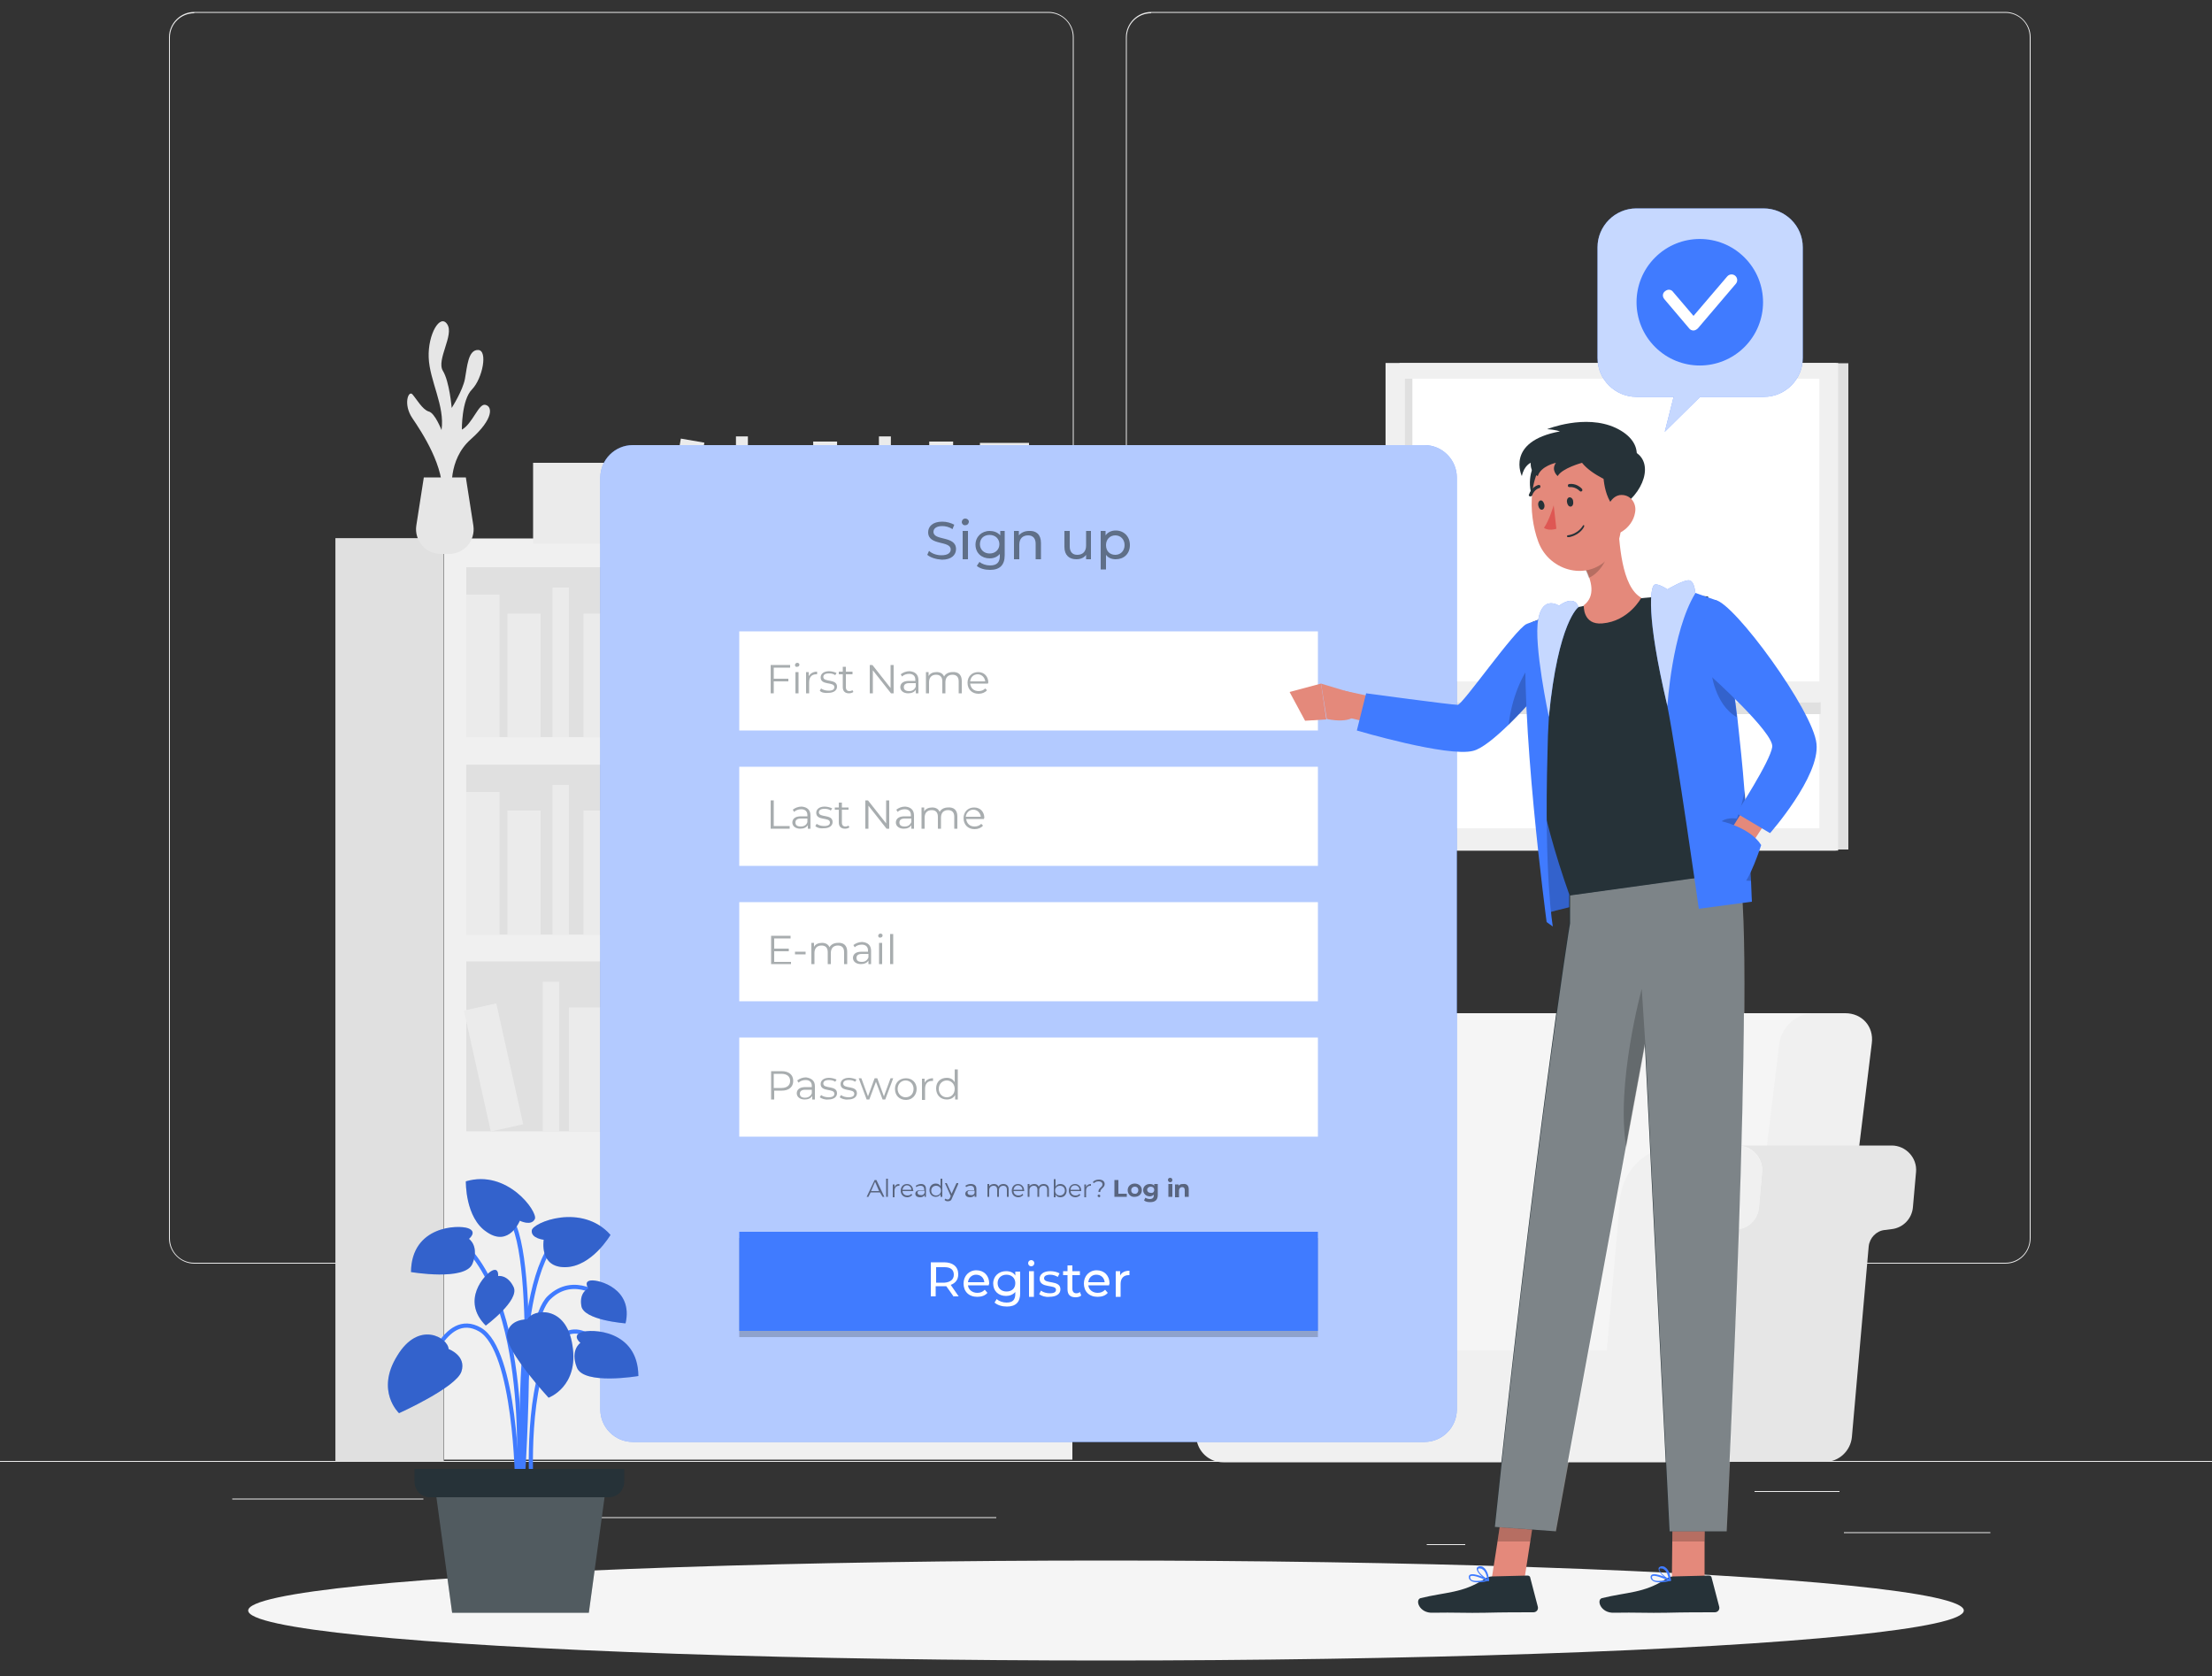 <?xml version="1.0" encoding="utf-8"?>
<!-- Generator: Adobe Illustrator 26.0.0, SVG Export Plug-In . SVG Version: 6.00 Build 0)  -->
<svg version="1.1" xmlns="http://www.w3.org/2000/svg" xmlns:xlink="http://www.w3.org/1999/xlink" x="0px" y="0px"
	 viewBox="0 0 500 378.9" style="enable-background:new 0 0 500 378.9;" xml:space="preserve">
<rect x="0" y="0" width="500" height="378.9" fill="#333333" stroke="none"/>
<style type="text/css">
	.st0{fill:#EBEBEB;}
	.st1{fill:#F0F0F0;}
	.st2{fill:#E0E0E0;}
	.st3{fill:#F5F5F5;}
	.st4{fill:#E6E6E6;}
	.st5{fill:#FFFFFF;}
	.st6{display:none;}
	.st7{display:inline;}
	.st8{fill:#407BFF;}
	.st9{opacity:0.9;fill:#FFFFFF;}
	.st10{opacity:0.6;fill:#FFFFFF;enable-background:new    ;}
	.st11{opacity:0.4;}
	.st12{fill:#263238;}
	.st13{opacity:0.2;}
	.st14{opacity:0.5;}
	.st15{opacity:0.6;}
	.st16{fill:none;stroke:#407BFF;stroke-width:0.945;stroke-miterlimit:10;}
	.st17{opacity:0.2;enable-background:new    ;}
	.st18{opacity:0.2;fill:#FFFFFF;enable-background:new    ;}
	.st19{opacity:0.7;fill:#FFFFFF;}
	.st20{enable-background:new    ;}
	.st21{fill:#E4897B;}
	.st22{opacity:0.4;fill:#FFFFFF;}
	.st23{fill:#DE5753;}
</style>
<g id="Background_Complete">
	<g>
		<rect y="330.2" class="st0" width="500" height="0.2"/>
		<rect x="416.8" y="346.3" class="st0" width="33.1" height="0.2"/>
		<rect x="322.5" y="349" class="st0" width="8.7" height="0.2"/>
		<rect x="396.6" y="337" class="st0" width="19.2" height="0.2"/>
		<rect x="52.5" y="338.7" class="st0" width="43.2" height="0.2"/>
		<rect x="104.6" y="338.7" class="st0" width="6.3" height="0.2"/>
		<rect x="131.5" y="342.9" class="st0" width="93.7" height="0.2"/>
		<path class="st0" d="M237,285.6H43.9c-3.1,0-5.7-2.6-5.7-5.7V8.4c0-3.1,2.6-5.7,5.7-5.7H237c3.1,0,5.7,2.6,5.7,5.7v271.4
			C242.7,283,240.2,285.6,237,285.6z M43.9,3c-3,0-5.5,2.4-5.5,5.5v271.4c0,3,2.4,5.5,5.5,5.5H237c3,0,5.5-2.4,5.5-5.5V8.4
			c0-3-2.4-5.5-5.5-5.5H43.9z"/>
		<path class="st0" d="M453.3,285.6H260.2c-3.1,0-5.7-2.6-5.7-5.7V8.4c0-3.1,2.6-5.7,5.7-5.7h193.1c3.1,0,5.7,2.6,5.7,5.7v271.4
			C459,283,456.5,285.6,453.3,285.6z M260.2,3c-3,0-5.5,2.4-5.5,5.5v271.4c0,3,2.4,5.5,5.5,5.5h193.1c3,0,5.5-2.4,5.5-5.5V8.4
			c0-3-2.4-5.5-5.5-5.5H260.2z"/>
	</g>
	<g>
		<g>
			<rect x="100.4" y="121.7" class="st1" width="142" height="208.2"/>
			<g>
				<rect x="105.4" y="128.2" class="st2" width="131.9" height="38.4"/>
				<rect x="105.4" y="134.4" class="st0" width="7.5" height="32.2"/>
				<rect x="141.6" y="134.4" class="st0" width="7.5" height="32.2"/>
				
					<rect x="185.6" y="134" transform="matrix(0.986 -0.17 0.17 0.986 -22.751 34.334)" class="st0" width="7.5" height="32.2"/>
				<rect x="114.7" y="138.7" class="st0" width="7.5" height="28"/>
				<rect x="131.9" y="138.7" class="st0" width="7.5" height="28"/>
				<rect x="175.4" y="138.7" class="st0" width="7.5" height="28"/>
				
					<rect x="154.6" y="138.2" transform="matrix(0.976 -0.217 0.217 0.976 -29.242 37.968)" class="st0" width="7.5" height="28"/>
				<rect x="124.9" y="132.8" class="st0" width="3.7" height="33.8"/>
				<rect x="169.5" y="132.8" class="st0" width="3.7" height="33.8"/>
			</g>
			<g>
				
					<rect x="105.4" y="172.7" transform="matrix(-1 -1.224647e-16 1.224647e-16 -1 342.695 383.936)" class="st2" width="131.9" height="38.4"/>
				
					<rect x="229.8" y="179" transform="matrix(-1 -1.224647e-16 1.224647e-16 -1 467.147 390.16)" class="st0" width="7.5" height="32.2"/>
				
					<rect x="193.6" y="179" transform="matrix(-1 -1.224647e-16 1.224647e-16 -1 394.66 390.16)" class="st0" width="7.5" height="32.2"/>
				
					<rect x="149.6" y="178.6" transform="matrix(-0.986 -0.17 0.17 -0.986 271.496 412.579)" class="st0" width="7.5" height="32.2"/>
				
					<rect x="220.5" y="183.2" transform="matrix(-1 -1.224647e-16 1.224647e-16 -1 448.572 394.406)" class="st0" width="7.5" height="28"/>
				
					<rect x="203.3" y="183.2" transform="matrix(-1 -1.224647e-16 1.224647e-16 -1 414.115 394.406)" class="st0" width="7.5" height="28"/>
				
					<rect x="159.8" y="183.2" transform="matrix(-1 -1.224647e-16 1.224647e-16 -1 327.143 394.406)" class="st0" width="7.5" height="28"/>
				
					<rect x="180.6" y="182.7" transform="matrix(-0.976 -0.217 0.217 -0.976 321.667 428.75)" class="st0" width="7.5" height="28"/>
				
					<rect x="214.1" y="177.4" transform="matrix(-1 -1.224647e-16 1.224647e-16 -1 431.862 388.56)" class="st0" width="3.7" height="33.8"/>
				
					<rect x="169.5" y="177.4" transform="matrix(-1 -1.224647e-16 1.224647e-16 -1 342.695 388.56)" class="st0" width="3.7" height="33.8"/>
				<rect x="105.4" y="179" class="st0" width="7.5" height="32.2"/>
				<rect x="114.7" y="183.2" class="st0" width="7.5" height="28"/>
				<rect x="131.9" y="183.2" class="st0" width="7.5" height="28"/>
				<rect x="124.9" y="177.4" class="st0" width="3.7" height="33.8"/>
			</g>
			<g>
				<rect x="105.4" y="217.3" class="st2" width="131.9" height="38.4"/>
				<g>
					<rect x="181.1" y="223.5" class="st0" width="7.5" height="32.2"/>
					
						<rect x="225" y="223.1" transform="matrix(0.986 -0.17 0.17 0.986 -37.305 42.335)" class="st0" width="7.5" height="32.2"/>
					<rect x="154.2" y="227.7" class="st0" width="7.5" height="28"/>
					<rect x="171.4" y="227.7" class="st0" width="7.5" height="28"/>
					<rect x="214.9" y="227.7" class="st0" width="7.5" height="28"/>
					
						<rect x="194.1" y="227.3" transform="matrix(0.976 -0.217 0.217 0.976 -47.62 48.653)" class="st0" width="7.5" height="28"/>
					<rect x="164.4" y="221.9" class="st0" width="3.7" height="33.8"/>
					<rect x="209" y="221.9" class="st0" width="3.7" height="33.8"/>
					
						<rect x="138.8" y="223.1" transform="matrix(0.986 -0.17 0.17 0.986 -38.558 27.689)" class="st0" width="7.5" height="32.2"/>
					<rect x="128.6" y="227.7" class="st0" width="7.5" height="28"/>
					
						<rect x="107.8" y="227.3" transform="matrix(0.976 -0.217 0.217 0.976 -49.673 29.948)" class="st0" width="7.5" height="28"/>
					<rect x="122.7" y="221.9" class="st0" width="3.7" height="33.8"/>
				</g>
			</g>
			
				<rect x="75.9" y="121.7" transform="matrix(-1 -1.224647e-16 1.224647e-16 -1 176.215 452.029)" class="st2" width="24.5" height="208.7"/>
		</g>
		<g>
			<path class="st3" d="M325.4,324.9h-20.8l10.9-89.1c0.5-3.8,3.9-6.8,7.7-6.8h7.2H414l-13.3,95.9H325.4z"/>
			<path class="st1" d="M391.4,324.9h20.8l10.9-89.1c0.5-3.8-2.2-6.8-6-6.8h-7.2c-3.8,0-7.2,3.1-7.7,6.8L391.4,324.9z"/>
			<g>
				<path class="st4" d="M383.8,324.8l3.8-43.1c0.2-1.9,1.7-3.5,3.6-3.7l1.6-0.2c2.6-0.3,4.6-2.4,4.8-5l0.7-7.9c0.3-3.2-2.3-6-5.5-6
					h34.8c3.2,0,5.8,2.8,5.5,6l-0.7,7.9c-0.2,2.6-2.2,4.7-4.8,5l-1.6,0.2c-1.9,0.2-3.4,1.8-3.6,3.7l-3.8,43.1
					c-0.3,3.1-2.9,5.6-6.1,5.6h-34.8C380.9,330.4,383.5,328,383.8,324.8z"/>
			</g>
			<path class="st4" d="M288.1,270.9c-0.6-6.8-6.3-12-13.1-12h16.8h13.5c6.8,0,12.5,5.2,13.1,12l3,34.2H291L288.1,270.9z"/>
			<path class="st1" d="M261.6,259H275c6.8,0,12.5,5.2,13.1,12l3,34.2h72.1l3-34.2c0.6-6.8,6.3-12,13.1-12h13.5c3.2,0,5.8,2.8,5.5,6
				l-0.7,7.9c-0.2,2.6-2.2,4.7-4.8,5l-1.6,0.2c-1.9,0.2-3.4,1.8-3.6,3.7l-3.8,43.1c-0.3,3.1-2.9,5.6-6.1,5.6H276.5
				c-3.2,0-5.8-2.4-6.1-5.6l-3.8-43.1c-0.2-1.9-1.7-3.5-3.6-3.7l-1.6-0.2c-2.6-0.3-4.6-2.4-4.8-5l-0.7-7.9
				C255.8,261.7,258.3,259,261.6,259z"/>
		</g>
		<g>
			<path class="st4" d="M102.2,111.3c0,0-1.1-7.3,4.2-12c5.3-4.7,4.9-7.5,3.3-7.8c-1.5-0.4-2.9,4.3-5.3,5.6c0,0-0.1-6.7,2.3-9.1
				c2.4-2.5,3.6-8.8,1.4-8.9c-2.3-0.1-2.5,3.8-3,6.5c-0.5,2.7-3,6.6-3,6.6s-0.5-6-2-8.4c-1.5-2.5,2.6-8.1,1-10.5
				c-1.6-2.5-4.4,2.2-4.2,7.5c0.2,5.3,3.7,10.9,2.9,16.4c0,0-1.5-3.9-2.9-4.2c-1.4-0.4-2.8-2.9-3.7-3.9c-0.9-0.9-2.1,2.3,0,5.4
				s7.5,11.2,6.7,17.8L102.2,111.3z"/>
			<path class="st4" d="M105.3,107.9l1.7,10.9c0.5,3.4-2.1,6.4-5.5,6.4h-1.9c-3.4,0-6-3.1-5.5-6.4l1.7-10.9H105.3z"/>
			
				<rect x="210.1" y="99.8" transform="matrix(-1 -1.224647e-16 1.224647e-16 -1 425.544 222.996)" class="st0" width="5.4" height="23.4"/>
			
				<rect x="183.8" y="99.8" transform="matrix(-1 -1.224647e-16 1.224647e-16 -1 373.013 222.996)" class="st0" width="5.4" height="23.4"/>
			
				<rect x="152" y="99.5" transform="matrix(-0.986 -0.17 0.17 -0.986 288.198 247.066)" class="st0" width="5.4" height="23.4"/>
			
				<rect x="203.3" y="102.9" transform="matrix(-1 -1.224647e-16 1.224647e-16 -1 412.082 226.073)" class="st0" width="5.4" height="20.3"/>
			
				<rect x="190.8" y="102.9" transform="matrix(-1 -1.224647e-16 1.224647e-16 -1 387.112 226.073)" class="st0" width="5.4" height="20.3"/>
			
				<rect x="159.3" y="102.9" transform="matrix(-1 -1.224647e-16 1.224647e-16 -1 324.084 226.073)" class="st0" width="5.4" height="20.3"/>
			
				<rect x="174.4" y="102.6" transform="matrix(-0.976 -0.217 0.217 -0.976 325.558 261.11)" class="st0" width="5.4" height="20.3"/>
			
				<rect x="198.6" y="98.7" transform="matrix(-1 -1.224647e-16 1.224647e-16 -1 399.973 221.836)" class="st0" width="2.7" height="24.5"/>
			
				<rect x="166.3" y="98.7" transform="matrix(-1 -1.224647e-16 1.224647e-16 -1 335.354 221.836)" class="st0" width="2.7" height="24.5"/>
			<g>
				<rect x="120.5" y="104.6" class="st0" width="26.5" height="18.3"/>
			</g>
			<g>
				<rect x="215.6" y="112.1" class="st0" width="22.2" height="13.6"/>
			</g>
			<g>
				<rect x="221.5" y="100.1" class="st0" width="11.1" height="13.6"/>
			</g>
		</g>
		<g>
			<rect x="391.4" y="82.1" class="st2" width="26.4" height="109.9"/>
			
				<rect x="316.4" y="82.1" transform="matrix(-1 -1.224647e-16 1.224647e-16 -1 731.348 274.341)" class="st2" width="98.6" height="110.2"/>
			
				<rect x="313.2" y="82.1" transform="matrix(-1 -1.224647e-16 1.224647e-16 -1 728.691 274.341)" class="st1" width="102.3" height="110.2"/>
			
				<rect x="317.6" y="85.6" transform="matrix(-1 -1.224647e-16 1.224647e-16 -1 728.855 272.793)" class="st5" width="93.7" height="101.6"/>
			
				<rect x="317.6" y="85.6" transform="matrix(-1 -1.224647e-16 1.224647e-16 -1 636.85 272.793)" class="st2" width="1.7" height="101.6"/>
			
				<rect x="363.9" y="113.8" transform="matrix(6.123234e-17 -1 1 6.123234e-17 205.245 525.299)" class="st2" width="2.7" height="92.5"/>
			
				<rect x="317.6" y="154.1" transform="matrix(-1 -1.224647e-16 1.224647e-16 -1 730.325 312.715)" class="st1" width="95.2" height="4.6"/>
		</g>
	</g>
</g>
<g id="Background_Simple" class="st6">
	<g class="st7">
		<path class="st8" d="M89.4,72c27.9-59.4,127.1-51.1,165.3-9.3c38.3,41.8,50.7,68.6,85.2,53c34.5-15.6,78.5-11.4,81,38.2
			S383,262.1,318.8,279.5c-64.2,17.4-64.2,78.8-149.1,66.4c-46.3-6.8-47.4-56.9-40.8-98.3C135.5,206.1,57,140.9,89.4,72z"/>
		<path class="st9" d="M89.4,72c27.9-59.4,127.1-51.1,165.3-9.3c38.3,41.8,50.7,68.6,85.2,53c34.5-15.6,78.5-11.4,81,38.2
			S383,262.1,318.8,279.5c-64.2,17.4-64.2,78.8-149.1,66.4c-46.3-6.8-47.4-56.9-40.8-98.3C135.5,206.1,57,140.9,89.4,72z"/>
	</g>
</g>
<g id="Shadow_1_">
	<ellipse id="_x3C_Path_x3E__359_" class="st3" cx="250" cy="364" rx="193.9" ry="11.3"/>
</g>
<g id="Interface">
	<g>
		<path class="st8" d="M322,325.9H143c-4,0-7.3-3.3-7.3-7.3V107.9c0-4,3.3-7.3,7.3-7.3H322c4,0,7.3,3.3,7.3,7.3v210.7
			C329.3,322.6,326,325.9,322,325.9z"/>
		<path class="st10" d="M322,325.9H143c-4,0-7.3-3.3-7.3-7.3V107.9c0-4,3.3-7.3,7.3-7.3H322c4,0,7.3,3.3,7.3,7.3v210.7
			C329.3,322.6,326,325.9,322,325.9z"/>
		<g>
			<rect x="167.1" y="203.9" class="st5" width="130.8" height="22.4"/>
			<g class="st11">
				<path class="st12" d="M178.8,217.3v0.6h-4.5v-6.4h4.4v0.6h-3.7v2.3h3.3v0.6h-3.3v2.4H178.8z"/>
				<path class="st12" d="M179.7,215.1h2.4v0.6h-2.4V215.1z"/>
				<path class="st12" d="M191.5,215.1v2.8h-0.7v-2.7c0-1-0.5-1.5-1.4-1.5c-1,0-1.6,0.6-1.6,1.7v2.5h-0.7v-2.7c0-1-0.5-1.5-1.4-1.5
					c-1,0-1.6,0.6-1.6,1.7v2.5h-0.7v-4.8h0.6v0.9c0.3-0.6,1-0.9,1.8-0.9c0.8,0,1.4,0.3,1.7,1c0.3-0.6,1-1,1.9-1
					C190.7,213,191.5,213.7,191.5,215.1z"/>
				<path class="st12" d="M196.9,214.9v3h-0.6v-0.8c-0.3,0.5-0.9,0.8-1.7,0.8c-1.1,0-1.8-0.6-1.8-1.4c0-0.7,0.5-1.4,1.9-1.4h1.5
					v-0.3c0-0.8-0.5-1.3-1.4-1.3c-0.6,0-1.2,0.2-1.6,0.6l-0.3-0.5c0.5-0.4,1.2-0.7,2-0.7C196.2,213,196.9,213.7,196.9,214.9z
					 M196.3,216.4v-0.8h-1.5c-0.9,0-1.2,0.4-1.2,0.9c0,0.6,0.4,0.9,1.2,0.9C195.5,217.4,196,217.1,196.3,216.4z"/>
				<path class="st12" d="M198.5,211.5c0-0.2,0.2-0.5,0.5-0.5c0.3,0,0.5,0.2,0.5,0.4c0,0.3-0.2,0.5-0.5,0.5
					C198.8,212,198.5,211.8,198.5,211.5z M198.7,213.1h0.7v4.8h-0.7V213.1z"/>
				<path class="st12" d="M201.2,211.1h0.7v6.8h-0.7V211.1z"/>
			</g>
		</g>
		<g>
			<rect x="167.1" y="234.5" class="st5" width="130.8" height="22.4"/>
			<g class="st11">
				<path class="st12" d="M179.3,244.3c0,1.4-1,2.2-2.6,2.2h-1.7v2h-0.7v-6.4h2.4C178.3,242.1,179.3,242.9,179.3,244.3z
					 M178.6,244.3c0-1-0.7-1.6-2-1.6h-1.7v3.2h1.7C177.9,245.9,178.6,245.3,178.6,244.3z"/>
				<path class="st12" d="M184.2,245.5v3h-0.6v-0.8c-0.3,0.5-0.9,0.8-1.7,0.8c-1.1,0-1.8-0.6-1.8-1.4c0-0.7,0.5-1.4,1.9-1.4h1.5
					v-0.3c0-0.8-0.5-1.3-1.4-1.3c-0.6,0-1.2,0.2-1.6,0.6l-0.3-0.5c0.5-0.4,1.2-0.7,2-0.7C183.5,243.7,184.2,244.3,184.2,245.5z
					 M183.5,247.1v-0.8H182c-0.9,0-1.2,0.4-1.2,0.9c0,0.6,0.4,0.9,1.2,0.9C182.7,248.1,183.3,247.7,183.5,247.1z"/>
				<path class="st12" d="M185.3,248l0.3-0.5c0.4,0.3,1,0.5,1.7,0.5c0.9,0,1.3-0.3,1.3-0.8c0-1.3-3.1-0.3-3.1-2.2
					c0-0.8,0.7-1.4,1.9-1.4c0.6,0,1.3,0.2,1.7,0.4l-0.3,0.5c-0.4-0.3-0.9-0.4-1.4-0.4c-0.9,0-1.3,0.3-1.3,0.8c0,1.3,3.1,0.3,3.1,2.2
					c0,0.8-0.7,1.4-2,1.4C186.5,248.6,185.7,248.3,185.3,248z"/>
				<path class="st12" d="M189.8,248l0.3-0.5c0.4,0.3,1,0.5,1.7,0.5c0.9,0,1.3-0.3,1.3-0.8c0-1.3-3.1-0.3-3.1-2.2
					c0-0.8,0.7-1.4,1.9-1.4c0.6,0,1.3,0.2,1.7,0.4l-0.3,0.5c-0.4-0.3-0.9-0.4-1.4-0.4c-0.9,0-1.3,0.3-1.3,0.8c0,1.3,3.1,0.3,3.1,2.2
					c0,0.8-0.7,1.4-2,1.4C190.9,248.6,190.2,248.3,189.8,248z"/>
				<path class="st12" d="M201.9,243.7l-1.8,4.8h-0.6l-1.5-4l-1.5,4h-0.6l-1.8-4.8h0.6l1.5,4.1l1.5-4.1h0.6l1.5,4.1l1.5-4.1H201.9z"
					/>
				<path class="st12" d="M202.3,246.1c0-1.4,1-2.4,2.5-2.4c1.4,0,2.4,1,2.4,2.4c0,1.4-1,2.5-2.4,2.5
					C203.3,248.6,202.3,247.6,202.3,246.1z M206.5,246.1c0-1.1-0.8-1.9-1.8-1.9c-1,0-1.8,0.8-1.8,1.9c0,1.1,0.8,1.9,1.8,1.9
					C205.8,248,206.5,247.2,206.5,246.1z"/>
				<path class="st12" d="M210.9,243.7v0.6c-0.1,0-0.1,0-0.2,0c-1,0-1.6,0.6-1.6,1.8v2.5h-0.7v-4.8h0.6v0.9
					C209.4,244,210.1,243.7,210.9,243.7z"/>
				<path class="st12" d="M216.5,241.7v6.8h-0.6v-1c-0.4,0.7-1.1,1-1.9,1c-1.4,0-2.4-1-2.4-2.5c0-1.5,1-2.4,2.4-2.4
					c0.8,0,1.4,0.3,1.8,1v-2.9H216.5z M215.8,246.1c0-1.1-0.8-1.9-1.8-1.9c-1,0-1.8,0.8-1.8,1.9c0,1.1,0.8,1.9,1.8,1.9
					C215.1,248,215.8,247.2,215.8,246.1z"/>
			</g>
		</g>
		<rect x="167.1" y="279.8" class="st13" width="130.8" height="22.4"/>
		<g class="st14">
			<path d="M198.9,269.5h-2.1l-0.5,1h-0.4l1.8-3.8h0.4l1.8,3.8h-0.4L198.9,269.5z M198.7,269.2l-0.9-2.1l-0.9,2.1H198.7z"/>
			<path d="M200.3,266.4h0.4v4.1h-0.4V266.4z"/>
			<path d="M203.3,267.6v0.4c0,0-0.1,0-0.1,0c-0.6,0-1,0.4-1,1.1v1.5h-0.4v-2.9h0.4v0.6C202.4,267.8,202.7,267.6,203.3,267.6z"/>
			<path d="M206.5,269.2H204c0,0.6,0.5,1,1.1,1c0.4,0,0.7-0.1,0.9-0.4l0.2,0.3c-0.3,0.3-0.7,0.5-1.1,0.5c-0.9,0-1.5-0.6-1.5-1.5
				s0.6-1.5,1.4-1.5c0.8,0,1.4,0.6,1.4,1.5C206.5,269.1,206.5,269.1,206.5,269.2z M204,268.9h2c0-0.6-0.5-1-1-1
				C204.5,267.9,204.1,268.3,204,268.9z"/>
			<path d="M209.3,268.7v1.8H209v-0.4c-0.2,0.3-0.5,0.5-1,0.5c-0.7,0-1.1-0.3-1.1-0.8c0-0.4,0.3-0.8,1.1-0.8h0.9v-0.2
				c0-0.5-0.3-0.8-0.8-0.8c-0.4,0-0.7,0.1-1,0.3L207,268c0.3-0.2,0.7-0.4,1.2-0.4C208.9,267.6,209.3,268,209.3,268.7z M209,269.6
				v-0.5h-0.9c-0.6,0-0.7,0.2-0.7,0.5c0,0.3,0.3,0.5,0.7,0.5C208.5,270.2,208.8,270,209,269.6z"/>
			<path d="M213,266.4v4.1h-0.4v-0.6c-0.2,0.4-0.6,0.6-1.1,0.6c-0.8,0-1.4-0.6-1.4-1.5s0.6-1.5,1.4-1.5c0.5,0,0.9,0.2,1.1,0.6v-1.7
				H213z M212.7,269.1c0-0.7-0.5-1.1-1.1-1.1c-0.6,0-1.1,0.4-1.1,1.1s0.5,1.1,1.1,1.1C212.2,270.2,212.7,269.7,212.7,269.1z"/>
			<path d="M216.6,267.6l-1.4,3.2c-0.2,0.6-0.5,0.7-1,0.7c-0.3,0-0.5-0.1-0.7-0.3l0.2-0.3c0.1,0.1,0.3,0.2,0.5,0.2
				c0.3,0,0.4-0.1,0.6-0.5l0.1-0.3l-1.3-2.9h0.4l1.1,2.4l1.1-2.4H216.6z"/>
			<path d="M220.7,268.7v1.8h-0.4v-0.4c-0.2,0.3-0.5,0.5-1,0.5c-0.7,0-1.1-0.3-1.1-0.8c0-0.4,0.3-0.8,1.1-0.8h0.9v-0.2
				c0-0.5-0.3-0.8-0.8-0.8c-0.4,0-0.7,0.1-1,0.3l-0.2-0.3c0.3-0.2,0.7-0.4,1.2-0.4C220.3,267.6,220.7,268,220.7,268.7z M220.3,269.6
				v-0.5h-0.9c-0.6,0-0.7,0.2-0.7,0.5c0,0.3,0.3,0.5,0.7,0.5C219.8,270.2,220.2,270,220.3,269.6z"/>
			<path d="M228,268.8v1.7h-0.4v-1.6c0-0.6-0.3-0.9-0.8-0.9c-0.6,0-1,0.4-1,1v1.5h-0.4v-1.6c0-0.6-0.3-0.9-0.8-0.9c-0.6,0-1,0.4-1,1
				v1.5h-0.4v-2.9h0.4v0.5c0.2-0.3,0.6-0.5,1.1-0.5c0.5,0,0.8,0.2,1,0.6c0.2-0.4,0.6-0.6,1.1-0.6C227.5,267.6,228,268,228,268.8z"/>
			<path d="M231.5,269.2h-2.4c0,0.6,0.5,1,1.1,1c0.4,0,0.7-0.1,0.9-0.4l0.2,0.3c-0.3,0.3-0.7,0.5-1.1,0.5c-0.9,0-1.5-0.6-1.5-1.5
				s0.6-1.5,1.4-1.5c0.8,0,1.4,0.6,1.4,1.5C231.6,269.1,231.5,269.1,231.5,269.2z M229.1,268.9h2c0-0.6-0.5-1-1-1
				C229.6,267.9,229.2,268.3,229.1,268.9z"/>
			<path d="M237.1,268.8v1.7h-0.4v-1.6c0-0.6-0.3-0.9-0.8-0.9c-0.6,0-1,0.4-1,1v1.5h-0.4v-1.6c0-0.6-0.3-0.9-0.8-0.9
				c-0.6,0-1,0.4-1,1v1.5h-0.4v-2.9h0.4v0.5c0.2-0.3,0.6-0.5,1.1-0.5c0.5,0,0.8,0.2,1,0.6c0.2-0.4,0.6-0.6,1.1-0.6
				C236.6,267.6,237.1,268,237.1,268.8z"/>
			<path d="M241.1,269.1c0,0.9-0.6,1.5-1.4,1.5c-0.5,0-0.9-0.2-1.1-0.6v0.6h-0.4v-4.1h0.4v1.7c0.2-0.4,0.6-0.6,1.1-0.6
				C240.5,267.6,241.1,268.2,241.1,269.1z M240.7,269.1c0-0.7-0.5-1.1-1.1-1.1c-0.6,0-1.1,0.4-1.1,1.1s0.5,1.1,1.1,1.1
				C240.2,270.2,240.7,269.7,240.7,269.1z"/>
			<path d="M244.4,269.2H242c0,0.6,0.5,1,1.1,1c0.4,0,0.7-0.1,0.9-0.4l0.2,0.3c-0.3,0.3-0.7,0.5-1.1,0.5c-0.9,0-1.5-0.6-1.5-1.5
				s0.6-1.5,1.4-1.5c0.8,0,1.4,0.6,1.4,1.5C244.4,269.1,244.4,269.1,244.4,269.2z M242,268.9h2c0-0.6-0.5-1-1-1
				C242.4,267.9,242,268.3,242,268.9z"/>
			<path d="M246.6,267.6v0.4c0,0-0.1,0-0.1,0c-0.6,0-1,0.4-1,1.1v1.5h-0.4v-2.9h0.4v0.6C245.7,267.8,246.1,267.6,246.6,267.6z"/>
			<path d="M249.2,267.7c0-0.4-0.3-0.7-0.9-0.7c-0.5,0-0.8,0.2-1,0.4l-0.3-0.2c0.3-0.4,0.8-0.6,1.4-0.6c0.8,0,1.3,0.4,1.3,1
				c0,0.9-1,1-1,1.8h-0.4C248.2,268.5,249.2,268.4,249.2,267.7z M248.1,270.3c0-0.2,0.1-0.3,0.3-0.3c0.2,0,0.3,0.1,0.3,0.3
				c0,0.2-0.1,0.3-0.3,0.3C248.2,270.5,248.1,270.4,248.1,270.3z"/>
			<path d="M251.9,266.7h0.9v3.1h1.9v0.7h-2.8V266.7z"/>
			<path d="M254.9,269c0-0.9,0.7-1.5,1.6-1.5c0.9,0,1.6,0.6,1.6,1.5s-0.7,1.5-1.6,1.5C255.6,270.6,254.9,269.9,254.9,269z
				 M257.3,269c0-0.5-0.3-0.8-0.8-0.8c-0.4,0-0.8,0.3-0.8,0.8s0.3,0.8,0.8,0.8C256.9,269.9,257.3,269.5,257.3,269z"/>
			<path d="M261.7,267.6v2.5c0,1.1-0.6,1.6-1.7,1.6c-0.6,0-1.1-0.1-1.4-0.4l0.3-0.6c0.3,0.2,0.7,0.3,1,0.3c0.6,0,0.9-0.3,0.9-0.8
				V270c-0.2,0.2-0.5,0.4-0.9,0.4c-0.8,0-1.5-0.6-1.5-1.4c0-0.9,0.7-1.4,1.5-1.4c0.4,0,0.8,0.1,1,0.4v-0.4H261.7z M260.9,268.9
				c0-0.4-0.3-0.7-0.8-0.7c-0.4,0-0.8,0.3-0.8,0.7c0,0.4,0.3,0.7,0.8,0.7C260.6,269.7,260.9,269.4,260.9,268.9z"/>
			<path d="M264,266.7c0-0.3,0.2-0.5,0.5-0.5c0.3,0,0.5,0.2,0.5,0.5c0,0.3-0.2,0.5-0.5,0.5C264.2,267.2,264,266.9,264,266.7z
				 M264.1,267.6h0.9v2.9h-0.9V267.6z"/>
			<path d="M268.7,268.8v1.7h-0.9V269c0-0.5-0.2-0.7-0.6-0.7c-0.4,0-0.7,0.3-0.7,0.8v1.5h-0.9v-2.9h0.8v0.3c0.2-0.3,0.6-0.4,1-0.4
				C268.2,267.5,268.7,267.9,268.7,268.8z"/>
		</g>
		<rect x="167.1" y="278.4" class="st8" width="130.8" height="22.4"/>
		<g>
			<path class="st5" d="M215.6,293.1l-1.7-2.4c-0.2,0-0.3,0-0.5,0h-1.9v2.3h-1.1v-7.7h3c2,0,3.2,1,3.2,2.7c0,1.2-0.6,2-1.7,2.4
				l1.8,2.6H215.6z M215.6,288.1c0-1.1-0.7-1.7-2.1-1.7h-1.9v3.5h1.9C214.8,289.8,215.6,289.2,215.6,288.1z"/>
			<path class="st5" d="M223.5,290.5h-4.7c0.1,1,1,1.7,2.1,1.7c0.7,0,1.2-0.2,1.7-0.7l0.6,0.7c-0.5,0.6-1.3,0.9-2.3,0.9
				c-1.9,0-3.1-1.2-3.1-3c0-1.7,1.2-3,2.9-3c1.7,0,2.9,1.2,2.9,3C223.5,290.3,223.5,290.4,223.5,290.5z M218.8,289.8h3.7
				c-0.1-1-0.8-1.7-1.9-1.7C219.7,288.1,218.9,288.8,218.8,289.8z"/>
			<path class="st5" d="M230.6,287.3v5c0,2-1,3-3,3c-1.1,0-2.1-0.3-2.8-0.9l0.5-0.8c0.5,0.5,1.4,0.8,2.2,0.8c1.4,0,2-0.6,2-2V292
				c-0.5,0.6-1.3,0.9-2.1,0.9c-1.7,0-2.9-1.1-2.9-2.8c0-1.7,1.3-2.8,2.9-2.8c0.9,0,1.7,0.3,2.1,1v-0.9H230.6z M229.5,290
				c0-1.1-0.8-1.9-2-1.9c-1.2,0-2,0.8-2,1.9c0,1.1,0.8,1.9,2,1.9C228.7,291.9,229.5,291.2,229.5,290z"/>
			<path class="st5" d="M232.4,285.5c0-0.4,0.3-0.7,0.7-0.7c0.4,0,0.7,0.3,0.7,0.7c0,0.4-0.3,0.7-0.7,0.7
				C232.7,286.2,232.4,285.9,232.4,285.5z M232.6,287.3h1.1v5.8h-1.1V287.3z"/>
			<path class="st5" d="M234.9,292.5l0.4-0.8c0.5,0.4,1.3,0.6,2,0.6c1,0,1.4-0.3,1.4-0.8c0-1.3-3.7-0.2-3.7-2.5c0-1,0.9-1.7,2.4-1.7
				c0.8,0,1.6,0.2,2.1,0.5l-0.4,0.8c-0.5-0.3-1.1-0.5-1.7-0.5c-0.9,0-1.4,0.3-1.4,0.8c0,1.4,3.7,0.3,3.7,2.5c0,1.1-1,1.7-2.5,1.7
				C236.3,293.2,235.4,292.9,234.9,292.5z"/>
			<path class="st5" d="M244.4,292.8c-0.3,0.3-0.8,0.4-1.3,0.4c-1.2,0-1.8-0.6-1.8-1.8v-3.2h-1v-0.9h1V286h1.1v1.3h1.7v0.9h-1.7v3.1
				c0,0.6,0.3,1,0.9,1c0.3,0,0.6-0.1,0.8-0.3L244.4,292.8z"/>
			<path class="st5" d="M250.7,290.5H246c0.1,1,1,1.7,2.1,1.7c0.7,0,1.2-0.2,1.7-0.7l0.6,0.7c-0.5,0.6-1.3,0.9-2.3,0.9
				c-1.9,0-3.1-1.2-3.1-3c0-1.7,1.2-3,2.9-3c1.7,0,2.9,1.2,2.9,3C250.7,290.3,250.7,290.4,250.7,290.5z M246,289.8h3.7
				c-0.1-1-0.8-1.7-1.9-1.7C246.8,288.1,246.1,288.8,246,289.8z"/>
			<path class="st5" d="M255.3,287.2v1c-0.1,0-0.2,0-0.2,0c-1.1,0-1.8,0.7-1.8,2v2.9h-1.1v-5.8h1v1
				C253.5,287.6,254.3,287.2,255.3,287.2z"/>
		</g>
		<g class="st15">
			<path class="st12" d="M209.6,125.4l0.4-0.9c0.6,0.6,1.7,1,2.8,1c1.5,0,2.1-0.6,2.1-1.3c0-2.1-5.1-0.8-5.1-3.9
				c0-1.3,1-2.4,3.2-2.4c1,0,2,0.3,2.7,0.7l-0.4,1c-0.7-0.5-1.6-0.7-2.3-0.7c-1.4,0-2,0.6-2,1.3c0,2.1,5.1,0.8,5.1,3.9
				c0,1.3-1,2.4-3.2,2.4C211.5,126.4,210.3,126,209.6,125.4z"/>
			<path class="st12" d="M217.4,118c0-0.4,0.3-0.8,0.8-0.8c0.4,0,0.8,0.3,0.8,0.7c0,0.4-0.3,0.8-0.8,0.8
				C217.8,118.8,217.4,118.4,217.4,118z M217.6,120h1.2v6.4h-1.2V120z"/>
			<path class="st12" d="M227.1,120v5.5c0,2.2-1.1,3.3-3.3,3.3c-1.2,0-2.3-0.3-3-0.9l0.6-0.9c0.6,0.5,1.5,0.8,2.4,0.8
				c1.5,0,2.2-0.7,2.2-2.1v-0.5c-0.6,0.7-1.4,1-2.3,1c-1.8,0-3.2-1.2-3.2-3.1c0-1.8,1.4-3.1,3.2-3.1c0.9,0,1.8,0.3,2.4,1v-1H227.1z
				 M225.9,123c0-1.2-0.9-2.1-2.2-2.1c-1.3,0-2.2,0.8-2.2,2.1c0,1.2,0.9,2.1,2.2,2.1C225,125.1,225.9,124.2,225.9,123z"/>
			<path class="st12" d="M235.3,122.7v3.7h-1.2v-3.5c0-1.2-0.6-1.9-1.7-1.9c-1.2,0-2,0.7-2,2.1v3.3h-1.2V120h1.1v1
				c0.5-0.6,1.3-1,2.3-1C234.2,119.9,235.3,120.8,235.3,122.7z"/>
			<path class="st12" d="M246.6,120v6.4h-1.1v-1c-0.5,0.7-1.3,1-2.2,1c-1.6,0-2.7-0.9-2.7-2.8V120h1.2v3.5c0,1.2,0.6,1.9,1.7,1.9
				c1.2,0,2-0.7,2-2.1V120H246.6z"/>
			<path class="st12" d="M255.4,123.2c0,2-1.4,3.2-3.2,3.2c-0.9,0-1.7-0.3-2.2-1v3.3h-1.2V120h1.1v1c0.5-0.7,1.3-1.1,2.3-1.1
				C254,119.9,255.4,121.2,255.4,123.2z M254.2,123.2c0-1.3-0.9-2.2-2.1-2.2c-1.2,0-2.1,0.9-2.1,2.2c0,1.4,0.9,2.2,2.1,2.2
				C253.3,125.4,254.2,124.5,254.2,123.2z"/>
		</g>
		<g>
			<rect x="167.1" y="173.3" class="st5" width="130.8" height="22.4"/>
			<g class="st11">
				<path class="st12" d="M174.2,180.9h0.7v5.8h3.6v0.6h-4.3V180.9z"/>
				<path class="st12" d="M183.2,184.3v3h-0.6v-0.8c-0.3,0.5-0.9,0.8-1.7,0.8c-1.1,0-1.8-0.6-1.8-1.4c0-0.7,0.5-1.4,1.9-1.4h1.5
					v-0.3c0-0.8-0.5-1.3-1.4-1.3c-0.6,0-1.2,0.2-1.6,0.6l-0.3-0.5c0.5-0.4,1.2-0.7,2-0.7C182.5,182.4,183.2,183.1,183.2,184.3z
					 M182.5,185.8v-0.8H181c-0.9,0-1.2,0.4-1.2,0.9c0,0.6,0.4,0.9,1.2,0.9C181.7,186.8,182.3,186.5,182.5,185.8z"/>
				<path class="st12" d="M184.3,186.7l0.3-0.5c0.4,0.3,1,0.5,1.7,0.5c0.9,0,1.3-0.3,1.3-0.8c0-1.3-3.1-0.3-3.1-2.2
					c0-0.8,0.7-1.4,1.9-1.4c0.6,0,1.3,0.2,1.7,0.4l-0.3,0.5c-0.4-0.3-0.9-0.4-1.4-0.4c-0.9,0-1.3,0.3-1.3,0.8c0,1.3,3.1,0.3,3.1,2.2
					c0,0.8-0.7,1.4-2,1.4C185.4,187.3,184.7,187.1,184.3,186.7z"/>
				<path class="st12" d="M192,187c-0.3,0.2-0.6,0.3-1,0.3c-0.9,0-1.4-0.5-1.4-1.4V183h-0.9v-0.5h0.9v-1.1h0.7v1.1h1.5v0.5h-1.5v2.9
					c0,0.6,0.3,0.9,0.8,0.9c0.3,0,0.5-0.1,0.7-0.2L192,187z"/>
				<path class="st12" d="M201,180.9v6.4h-0.6l-4.1-5.2v5.2h-0.7v-6.4h0.6l4.1,5.2v-5.2H201z"/>
				<path class="st12" d="M206.6,184.3v3H206v-0.8c-0.3,0.5-0.9,0.8-1.7,0.8c-1.1,0-1.8-0.6-1.8-1.4c0-0.7,0.5-1.4,1.9-1.4h1.5v-0.3
					c0-0.8-0.5-1.3-1.4-1.3c-0.6,0-1.2,0.2-1.6,0.6l-0.3-0.5c0.5-0.4,1.2-0.7,2-0.7C205.9,182.4,206.6,183.1,206.6,184.3z
					 M206,185.8v-0.8h-1.5c-0.9,0-1.2,0.4-1.2,0.9c0,0.6,0.4,0.9,1.2,0.9C205.2,186.8,205.7,186.5,206,185.8z"/>
				<path class="st12" d="M216.4,184.5v2.8h-0.7v-2.7c0-1-0.5-1.5-1.4-1.5c-1,0-1.6,0.6-1.6,1.7v2.5h-0.7v-2.7c0-1-0.5-1.5-1.4-1.5
					c-1,0-1.6,0.6-1.6,1.7v2.5h-0.7v-4.8h0.6v0.9c0.3-0.6,1-0.9,1.8-0.9c0.8,0,1.4,0.3,1.7,1c0.3-0.6,1-1,1.9-1
					C215.6,182.4,216.4,183.1,216.4,184.5z"/>
				<path class="st12" d="M222.4,185.1h-4c0.1,1,0.8,1.7,1.9,1.7c0.6,0,1.1-0.2,1.5-0.6l0.4,0.4c-0.4,0.5-1.1,0.8-1.9,0.8
					c-1.5,0-2.5-1-2.5-2.5c0-1.4,1-2.4,2.4-2.4c1.4,0,2.3,1,2.3,2.4C222.4,184.9,222.4,185,222.4,185.1z M218.3,184.6h3.4
					c-0.1-0.9-0.8-1.6-1.7-1.6C219.1,183,218.4,183.7,218.3,184.6z"/>
			</g>
		</g>
		<g>
			<rect x="167.1" y="142.7" class="st5" width="130.8" height="22.4"/>
			<g class="st11">
				<path class="st12" d="M174.9,150.9v2.5h3.3v0.6h-3.3v2.7h-0.7v-6.4h4.4v0.6H174.9z"/>
				<path class="st12" d="M179.7,150.3c0-0.2,0.2-0.5,0.5-0.5c0.3,0,0.5,0.2,0.5,0.4c0,0.3-0.2,0.5-0.5,0.5
					C179.9,150.8,179.7,150.6,179.7,150.3z M179.8,151.9h0.7v4.8h-0.7V151.9z"/>
				<path class="st12" d="M184.7,151.8v0.6c-0.1,0-0.1,0-0.2,0c-1,0-1.6,0.6-1.6,1.8v2.5h-0.7v-4.8h0.6v0.9
					C183.2,152.2,183.8,151.8,184.7,151.8z"/>
				<path class="st12" d="M185.3,156.1l0.3-0.5c0.4,0.3,1,0.5,1.7,0.5c0.9,0,1.3-0.3,1.3-0.8c0-1.3-3.1-0.3-3.1-2.2
					c0-0.8,0.7-1.4,1.9-1.4c0.6,0,1.3,0.2,1.7,0.4l-0.3,0.5c-0.4-0.3-0.9-0.4-1.4-0.4c-0.9,0-1.3,0.3-1.3,0.8c0,1.3,3.1,0.3,3.1,2.2
					c0,0.8-0.7,1.4-2,1.4C186.4,156.7,185.6,156.5,185.3,156.1z"/>
				<path class="st12" d="M192.9,156.4c-0.3,0.2-0.6,0.3-1,0.3c-0.9,0-1.4-0.5-1.4-1.4v-2.9h-0.9v-0.6h0.9v-1.1h0.7v1.1h1.5v0.6
					h-1.5v2.9c0,0.6,0.3,0.9,0.8,0.9c0.3,0,0.5-0.1,0.7-0.2L192.9,156.4z"/>
				<path class="st12" d="M202,150.3v6.4h-0.6l-4.1-5.2v5.2h-0.7v-6.4h0.6l4.1,5.2v-5.2H202z"/>
				<path class="st12" d="M207.6,153.7v3H207v-0.8c-0.3,0.5-0.9,0.8-1.7,0.8c-1.1,0-1.8-0.6-1.8-1.4c0-0.7,0.5-1.4,1.9-1.4h1.5v-0.3
					c0-0.8-0.5-1.3-1.4-1.3c-0.6,0-1.2,0.2-1.6,0.6l-0.3-0.5c0.5-0.4,1.2-0.7,2-0.7C206.9,151.8,207.6,152.5,207.6,153.7z
					 M207,155.2v-0.8h-1.5c-0.9,0-1.2,0.4-1.2,0.9c0,0.6,0.4,0.9,1.2,0.9C206.2,156.2,206.7,155.9,207,155.2z"/>
				<path class="st12" d="M217.4,153.9v2.8h-0.7V154c0-1-0.5-1.5-1.4-1.5c-1,0-1.6,0.6-1.6,1.7v2.5h-0.7V154c0-1-0.5-1.5-1.4-1.5
					c-1,0-1.6,0.6-1.6,1.7v2.5h-0.7v-4.8h0.6v0.9c0.3-0.6,1-0.9,1.8-0.9c0.8,0,1.4,0.3,1.7,1c0.3-0.6,1-1,1.9-1
					C216.6,151.8,217.4,152.5,217.4,153.9z"/>
				<path class="st12" d="M223.3,154.5h-4c0.1,1,0.8,1.7,1.9,1.7c0.6,0,1.1-0.2,1.5-0.6l0.4,0.4c-0.4,0.5-1.1,0.8-1.9,0.8
					c-1.5,0-2.5-1-2.5-2.5c0-1.4,1-2.4,2.4-2.4c1.4,0,2.3,1,2.3,2.4C223.4,154.3,223.3,154.4,223.3,154.5z M219.3,154h3.4
					c-0.1-0.9-0.8-1.6-1.7-1.6C220.1,152.4,219.4,153,219.3,154z"/>
			</g>
		</g>
	</g>
</g>
<g id="Plant">
	<g>
		<g>
			<path class="st16" d="M136.4,293.3c0,0-6.6-5.5-12.3,0c-5.7,5.5-6.8,39.7-6.8,39.7"/>
			<path class="st16" d="M116.9,339.6c0,0,3.9-40.1-10.8-57"/>
			<path class="st16" d="M118.3,335.4c0,0-3-45.7,8-55.8"/>
			<path class="st16" d="M116.9,335.4c0,0-0.3-30.2-8.4-34.9c-8.2-4.7-12.4,10.6-12.4,10.6"/>
			<path class="st16" d="M120.1,335.4c0,0-1.3-23.2,5-31.5c6.3-8.3,13,3.5,13,3.5"/>
			<path class="st16" d="M117.9,338.5c0,0,4.1-54.2-2.7-63.4"/>
		</g>
		<g>
			<path class="st8" d="M101.4,304.9c0,0,4.1,1.5,2.9,5.1c-1.2,3.6-14.1,9.4-14.1,9.4s-5.4-5-0.4-13
				C94.7,298.3,101.3,302.4,101.4,304.9z"/>
			<path class="st17" d="M101.4,304.9c0,0,4.1,1.5,2.9,5.1c-1.2,3.6-14.1,9.4-14.1,9.4s-5.4-5-0.4-13
				C94.7,298.3,101.3,302.4,101.4,304.9z"/>
		</g>
		<g>
			<path class="st8" d="M119.2,298.2c0,0-4.3-0.2-4.6,3.6c-0.2,3.7,9.4,14.1,9.4,14.1s6.9-2.5,5.4-11.8
				C128,294.7,120.3,295.9,119.2,298.2z"/>
			<path class="st17" d="M119.2,298.2c0,0-4.3-0.2-4.6,3.6c-0.2,3.7,9.4,14.1,9.4,14.1s6.9-2.5,5.4-11.8
				C128,294.7,120.3,295.9,119.2,298.2z"/>
		</g>
		<g>
			<path class="st8" d="M122.9,280.2c0,0-2.9-0.3-2.7-2.1c0.2-1.8,11.3-6.3,17.8,1c0,0-4.2,7.2-10.2,7.3
				C121.8,286.5,122.9,280.2,122.9,280.2z"/>
			<path class="st17" d="M122.9,280.2c0,0-2.9-0.3-2.7-2.1c0.2-1.8,11.3-6.3,17.8,1c0,0-4.2,7.2-10.2,7.3
				C121.8,286.5,122.9,280.2,122.9,280.2z"/>
		</g>
		<g>
			<path class="st8" d="M117.5,275.9c0,0,2.6,1.3,3.4-0.4c0.7-1.6-6.2-11.3-15.6-8.5c0,0-0.2,8.3,4.8,11.5
				C115.1,281.9,117.5,275.9,117.5,275.9z"/>
			<path class="st17" d="M117.5,275.9c0,0,2.6,1.3,3.4-0.4c0.7-1.6-6.2-11.3-15.6-8.5c0,0-0.2,8.3,4.8,11.5
				C115.1,281.9,117.5,275.9,117.5,275.9z"/>
		</g>
		<g>
			<path class="st8" d="M131.2,303.5c0,0-2-1.6,0.2-2.4c2.2-0.8,12.8-0.6,12.9,9.9c0,0-12.3,2.1-13.9-1.9
				C128.8,305.1,131.2,303.5,131.2,303.5z"/>
			<path class="st17" d="M131.2,303.5c0,0-2-1.6,0.2-2.4c2.2-0.8,12.8-0.6,12.9,9.9c0,0-12.3,2.1-13.9-1.9
				C128.8,305.1,131.2,303.5,131.2,303.5z"/>
		</g>
		<g>
			<path class="st8" d="M106,280c0,0,2-1.6-0.2-2.4c-2.2-0.8-12.8-0.6-12.9,9.9c0,0,12.3,2.1,13.9-1.9C108.4,281.6,106,280,106,280z
				"/>
			<path class="st17" d="M106,280c0,0,2-1.6-0.2-2.4c-2.2-0.8-12.8-0.6-12.9,9.9c0,0,12.3,2.1,13.9-1.9C108.4,281.6,106,280,106,280
				z"/>
		</g>
		<g>
			<path class="st8" d="M112.6,288.4c0,0,0.2-2-1.4-1.2c-1.6,0.8-7.1,6.7-1.4,12.4c0,0,7.7-5.7,6.3-8.7
				C114.7,288,112.6,288.4,112.6,288.4z"/>
			<path class="st17" d="M112.6,288.4c0,0,0.2-2-1.4-1.2c-1.6,0.8-7.1,6.7-1.4,12.4c0,0,7.7-5.7,6.3-8.7
				C114.7,288,112.6,288.4,112.6,288.4z"/>
		</g>
		<g>
			<path class="st8" d="M133,291.2c0,0-1.2-1.6,0.6-1.8c1.8-0.2,9.6,1.9,7.8,9.7c0,0-9.6-0.7-10-4C130.9,292,133,291.2,133,291.2z"
				/>
			<path class="st17" d="M133,291.2c0,0-1.2-1.6,0.6-1.8c1.8-0.2,9.6,1.9,7.8,9.7c0,0-9.6-0.7-10-4C130.9,292,133,291.2,133,291.2z"
				/>
		</g>
		<polygon class="st12" points="102.2,364.5 133.1,364.5 137.2,334.4 98.1,334.4 		"/>
		<polygon class="st18" points="102.2,364.5 133.1,364.5 137.2,334.4 98.1,334.4 		"/>
		<path class="st12" d="M141.1,332v2.9c0,1.9-1.5,3.5-3.5,3.5H97.2c-1.9,0-3.5-1.5-3.5-3.5V332H141.1z"/>
	</g>
</g>
<g id="Speech_bubble">
	<g>
		<g>
			<path class="st8" d="M398.6,47.1h-28.7c-4.9,0-8.8,4-8.8,8.8v25c0,4.9,4,8.8,8.8,8.8h8.4l-2,7.9l8-7.9h14.4c4.9,0,8.8-4,8.8-8.8
				v-25C407.5,51,403.5,47.1,398.6,47.1z"/>
			<path class="st19" d="M398.6,47.1h-28.7c-4.9,0-8.8,4-8.8,8.8v25c0,4.9,4,8.8,8.8,8.8h8.4l-2,7.9l8-7.9h14.4c4.9,0,8.8-4,8.8-8.8
				v-25C407.5,51,403.5,47.1,398.6,47.1z"/>
		</g>
		<g>
			<g class="st20">
				
					<ellipse transform="matrix(0.707 -0.707 0.707 0.707 64.233 291.723)" class="st8" cx="384.3" cy="68.3" rx="14.3" ry="14.3"/>
			</g>
			<g>
				<path class="st5" d="M382.8,74.7c-0.4,0-0.8-0.2-1-0.5l-5.6-6.6c-0.5-0.6-0.4-1.4,0.2-1.8c0.6-0.5,1.4-0.4,1.8,0.2l4.6,5.4
					l7.6-8.9c0.5-0.6,1.3-0.6,1.8-0.2c0.6,0.5,0.6,1.3,0.2,1.8l-8.6,10.1C383.5,74.5,383.1,74.7,382.8,74.7z"/>
			</g>
		</g>
	</g>
</g>
<g id="Character">
	<g>
		<g>
			<path class="st8" d="M393.6,201.3c0,0-17.4-2.2-43.8,5c0,0-4.2-47.1-3.7-53.6s40.7-4.6,40.7-4.6s1,18.9,3.6,30.2
				C393,189.8,395,199.1,393.6,201.3z"/>
			<path class="st13" d="M393.6,201.3c0,0-17.4-2.2-43.8,5c0,0-4.2-47.1-3.7-53.6s40.7-4.6,40.7-4.6s1,18.9,3.6,30.2
				C393,189.8,395,199.1,393.6,201.3z"/>
		</g>
		<polygon class="st21" points="337.1,357.4 344.2,359.4 345.9,348.4 346.8,342.5 339.7,340.4 338.5,348.4 		"/>
		<polygon class="st21" points="377.9,358 385.3,359 385.3,348.4 385.4,341.8 378.1,340.8 378,348.4 		"/>
		<polygon class="st13" points="378.1,340.8 378,348.4 385.3,348.4 385.4,341.8 		"/>
		<polygon class="st13" points="338.5,348.4 345.9,348.4 346.8,342.5 339.7,340.4 		"/>
		<g>
			<path class="st21" d="M305.6,156.6l-7-2.1l1.3,8c0,0,6.4,1.5,7-1.9L305.6,156.6z"/>
			<polygon class="st21" points="291.5,156.4 295,162.9 299.8,162.6 298.6,154.5 			"/>
		</g>
		<polygon class="st21" points="315.3,158.6 303.8,156.1 302.7,161.7 313.2,164.2 		"/>
		<path class="st8" d="M350.4,153.6c0,0-0.2,0.3-0.7,0.8c-1.5,1.7-5,5.8-8.7,9.4c-3,2.9-6,5.4-8,5.9c-5.7,1.5-26.3-4.6-26.3-4.6
			l2.1-8.4c0,0,19.2,2.6,20.7,2.6c1.1,0,12.8-16.9,15.6-18.3L350.4,153.6z"/>
		<path class="st13" d="M349.7,154.4c-1.5,1.7-5,5.8-8.7,9.4c0.7-5.9,2.9-11.2,5.7-14.6c0.3-0.4,0.6-0.7,0.9-0.9L349.7,154.4z"/>
		<g>
			<path class="st12" d="M337.2,356.3l8.1-0.2c0.3,0,0.6,0.2,0.6,0.5l1.7,6.5c0.2,0.7-0.3,1.3-1,1.3c-2.9,0-7.1,0-10.8,0.1
				c-4.3,0.1-7-0.1-12,0c-3,0.1-4-2.9-2.7-3.3c5.7-1.4,9.5-1.1,14.4-4.3C336,356.6,336.6,356.3,337.2,356.3z"/>
			<path class="st8" d="M336.5,357.3C336.5,357.3,336.5,357.3,336.5,357.3c-1.2,0.3-3.3,0.6-4.1-0.1c-0.3-0.2-0.4-0.5-0.4-0.8
				c0-0.2,0.1-0.4,0.3-0.5c0.9-0.5,3.9,0.9,4.2,1.1c0.1,0,0.1,0.1,0.1,0.2C336.6,357.3,336.6,357.3,336.5,357.3z M332.5,356.2
				C332.5,356.2,332.5,356.2,332.5,356.2c-0.1,0.1-0.2,0.1-0.2,0.2c0,0.2,0.1,0.4,0.2,0.6c0.5,0.4,1.7,0.4,3.3,0.1
				C334.7,356.6,333.1,356,332.5,356.2z"/>
			<path class="st8" d="M336.5,357.3c0,0-0.1,0-0.1,0c-0.9-0.4-2.7-1.9-2.6-2.8c0-0.2,0.2-0.4,0.6-0.5c0.4,0,0.7,0,1,0.3
				c1,0.7,1.2,2.7,1.2,2.8C336.6,357.2,336.6,357.3,336.5,357.3C336.6,357.3,336.5,357.3,336.5,357.3z M334.3,354.5
				c-0.1,0.1-0.2,0.1-0.2,0.2c-0.1,0.5,1.2,1.7,2.1,2.2c-0.1-0.6-0.4-1.8-1.1-2.2c-0.2-0.2-0.5-0.2-0.7-0.2
				C334.4,354.4,334.3,354.4,334.3,354.5z"/>
		</g>
		<g>
			<path class="st12" d="M378.2,356.3l8.1-0.2c0.3,0,0.6,0.2,0.6,0.5l1.7,6.5c0.2,0.7-0.3,1.3-1,1.3c-2.9,0-7.1,0-10.8,0.1
				c-4.3,0.1-7-0.1-12,0c-3,0.1-4-2.9-2.7-3.3c5.7-1.4,9.5-1.1,14.4-4.3C377,356.6,377.6,356.3,378.2,356.3z"/>
			<path class="st8" d="M377.6,357.3C377.5,357.3,377.5,357.3,377.6,357.3c-1.2,0.3-3.3,0.6-4.1-0.1c-0.3-0.2-0.4-0.5-0.4-0.8
				c0-0.2,0.1-0.4,0.3-0.5c0.9-0.5,3.9,0.9,4.2,1.1c0.1,0,0.1,0.1,0.1,0.2C377.7,357.3,377.6,357.3,377.6,357.3z M373.6,356.2
				C373.5,356.2,373.5,356.2,373.6,356.2c-0.1,0.1-0.2,0.1-0.2,0.2c0,0.2,0.1,0.4,0.2,0.6c0.5,0.4,1.7,0.4,3.3,0.1
				C375.7,356.6,374.1,356,373.6,356.2z"/>
			<path class="st8" d="M377.6,357.3c0,0-0.1,0-0.1,0c-0.9-0.4-2.7-1.9-2.6-2.8c0-0.2,0.2-0.4,0.6-0.5c0.4,0,0.7,0,1,0.3
				c1,0.7,1.2,2.7,1.2,2.8C377.7,357.2,377.6,357.3,377.6,357.3C377.6,357.3,377.6,357.3,377.6,357.3z M375.3,354.5
				c-0.1,0.1-0.2,0.1-0.2,0.2c-0.1,0.5,1.2,1.7,2.1,2.2c-0.1-0.6-0.4-1.8-1.1-2.2c-0.2-0.2-0.5-0.2-0.7-0.2
				C375.4,354.4,375.3,354.4,375.3,354.5z"/>
		</g>
		<path class="st12" d="M393,197c3.9,16.8-2.8,149.1-2.8,149.1h-12.9l-5.5-110.2l-20.3,110.2l-13.7-1c9-85.4,16.9-136.4,16.9-136.4
			l0-6.4L393,197z"/>
		<path class="st22" d="M337.9,345.1l13.8,1l15.9-86.8l4.3-23.4l5.5,110.2h12.9c0,0,6.7-132.2,2.8-149.1l-38.2,5.3l0,6.4
			C354.8,208.8,346.9,259.7,337.9,345.1z"/>
		<g>
			<path class="st12" d="M386.1,134.8c-0.5,8.2-0.1,16.5,0.6,24.1c0.5,5.6,1.3,10.9,2.1,15.7c1.8,11.2,3.9,19.6,4.2,22.5
				c-5.6,0.8-26.7,3.7-38.2,5.3c-13.9-39-8.7-61.7-8.7-61.7s4-1.7,8.8-3c0.6-0.2,1.3-0.3,1.9-0.5c4.2-1,11.3-1.8,16.3-2.2
				c1-0.1,2.1-0.2,3.1-0.2C381.4,134.5,386.1,134.8,386.1,134.8z"/>
		</g>
		<g>
			<path class="st21" d="M365.7,117.2c0.3,5.4,0.8,15.4,5.3,17.9c0,0-2.8,5.3-8.8,5.8c-4.5,0.4-4.2-4.1-4.2-4.1c2.6-2,2-5.3,0-9
				L365.7,117.2z"/>
			<path class="st13" d="M362.5,121.6l-4.6,6.3c0.5,0.9,0.9,1.8,1.2,2.7c2.1-0.8,4.5-4,4.2-6.3C363.2,123.2,362.8,122.1,362.5,121.6
				z"/>
		</g>
		<g>
			<path class="st12" d="M346.2,106.5c-0.9,2.8-0.4,8.5,3.5,6.6S347.7,101.7,346.2,106.5z"/>
			<path class="st21" d="M366.2,110.2c0.4,7.1,1,11.3-2.1,15.3c-4.7,6.1-13.9,3.8-16.4-3.1c-2.3-6.2-2.6-16.8,4-20.4
				C358.1,98.5,365.7,103.1,366.2,110.2z"/>
			<path class="st12" d="M361.2,106.3v-8c0,0,8.5-0.6,8.1,3.7c4.7,2.3,2.5,9.6-3.8,13.2c-3.5-2.8-3.1-9.4-3.1-9.4
				C362,106,361.6,106.2,361.2,106.3z"/>
			<path class="st21" d="M369.6,115.8c-0.3,1.9-1.5,3.4-2.9,4.3c-2,1.3-3.7-0.3-3.8-2.6c-0.1-2,0.9-5.2,3.2-5.6
				C368.4,111.6,370,113.6,369.6,115.8z"/>
			<path class="st12" d="M355.6,113.4c0.1,0.6-0.2,1.1-0.6,1.1c-0.4,0-0.7-0.4-0.8-1c-0.1-0.6,0.2-1.1,0.6-1.1
				C355.2,112.4,355.6,112.8,355.6,113.4z"/>
			<path class="st12" d="M349.1,114.1c0.1,0.6-0.2,1.1-0.6,1.1c-0.4,0-0.7-0.4-0.8-1c-0.1-0.6,0.2-1.1,0.6-1.1
				C348.7,113.1,349,113.6,349.1,114.1z"/>
			<path class="st23" d="M351.2,114.2c0,0-1,3.4-2.2,5.1c1.1,0.8,2.8,0.2,2.8,0.2L351.2,114.2z"/>
			<path class="st12" d="M355.1,121.3c-0.2,0.1-0.5,0.1-0.7,0.1c-0.1,0-0.2-0.1-0.2-0.2c0-0.1,0.1-0.2,0.1-0.2
				c2.5-0.3,3.5-2.2,3.5-2.2c0-0.1,0.1-0.1,0.2-0.1c0.1,0,0.1,0.1,0.1,0.2C358.1,119.1,357.3,120.7,355.1,121.3z"/>
			<path class="st12" d="M357.4,111.1c-0.1,0-0.2,0-0.3-0.1c-1.1-1.1-2.3-0.9-2.3-0.9c-0.2,0-0.4-0.1-0.4-0.3c0-0.2,0.1-0.4,0.3-0.4
				c0.1,0,1.6-0.3,2.9,1.1c0.1,0.1,0.1,0.4,0,0.5C357.5,111,357.4,111.1,357.4,111.1z"/>
			<path class="st12" d="M346,112.2c-0.1,0-0.1,0-0.2,0c-0.2-0.1-0.3-0.3-0.2-0.4c0.6-1.8,2.1-2.2,2.2-2.2c0.2,0,0.4,0.1,0.4,0.3
				c0,0.2-0.1,0.4-0.2,0.4c-0.1,0-1.2,0.3-1.7,1.7C346.2,112.1,346.1,112.2,346,112.2z"/>
			<path class="st12" d="M364.9,109.3c0,0-5-1.8-7.3-4.7c0,0-4.5,1.2-5.5,3c0,0-1.6-1.3-0.4-3c0,0-3.4,0.7-4.1,3c0,0-1.7-0.6-1.6-3
				c0,0-1.5,0.6-2,3c0,0-3.8-7.8,8.6-10.1c0,0-1-0.4-2.9-0.5c0,0,8.6-3.5,15.5-0.3C372.2,100,371,106.1,364.9,109.3z"/>
		</g>
		<g>
			<path class="st8" d="M396,203.8l-12,1.6c0,0-4.9-34.6-7.1-45.8v-23.9l6.3-1.7l4.8,1.7c1.2,3.9,2.2,8.9,3.1,14.6
				c0.6,3.7,1.1,7.7,1.6,11.8c0.6,5.5,1.2,11.1,1.6,16.4c0.7,8.5,1.2,16,1.5,20.6C395.9,202,396,203.8,396,203.8z"/>
			<path class="st8" d="M376.9,159.6c0,0,1-16.8,6.3-25.5c0,0-0.1-2.5-1.2-2.9c-1.1-0.4-5.1,2-5.1,2s-2.5-1.7-3.1-0.9
				S371.9,138.4,376.9,159.6z"/>
			<path class="st19" d="M376.9,159.6c0,0,1-16.8,6.3-25.5c0,0-0.1-2.5-1.2-2.9c-1.1-0.4-5.1,2-5.1,2s-2.5-1.7-3.1-0.9
				S371.9,138.4,376.9,159.6z"/>
		</g>
		<g>
			<path class="st8" d="M349.6,208.4l1.4,1c0,0-2-11.2-1.2-39.4c0-1.4,0.1-2.7,0.1-3.9c1-23.9,4.7-28.2,5-28.5l-3.5,1.2l-6.3,2.2
				C343.3,161.4,349.6,208.4,349.6,208.4z"/>
			<path class="st8" d="M350.1,162c0,0-3.5-16.4-2.4-22c1-5.6,4.7-3.1,4.7-3.1s3.4-2.7,4.4,0.3C356.8,137.2,352.2,140.4,350.1,162z"
				/>
			<path class="st19" d="M350.1,162c0,0-3.5-16.4-2.4-22c1-5.6,4.7-3.1,4.7-3.1s3.4-2.7,4.4,0.3C356.8,137.2,352.2,140.4,350.1,162z
				"/>
		</g>
		<path class="st13" d="M392.6,162.1c-5.1-2.9-5.8-10.4-5.8-10.4c0.3-0.1,2.2-0.8,4.2-1.4C391.6,154.1,392.2,158.1,392.6,162.1z"/>
		<path class="st13" d="M367.6,259.3l4.3-23.4l-0.8-12.4C371.1,223.5,365.2,245,367.6,259.3z"/>
		<path class="st13" d="M395.8,199.1c-3.2-0.2-6-0.4-6-0.4l-0.6-13.1c0,0,1-0.9,3.4-0.6c0,0,1.1-2.6,1.8-6.4
			C395,187,395.5,194.5,395.8,199.1z"/>
		<g>
			<polygon class="st21" points="396.9,178.5 390.6,188.6 395.5,191.4 401.4,182.4 			"/>
			<path class="st8" d="M387.7,135.6c4.2,0.5,22.2,25.1,22.9,32.5c0.8,7.4-10.5,20.2-10.5,20.2l-7.6-4.5c0,0,7.7-11.8,8.1-15
				s-14-16.1-14-16.1s-1.6-3.8-1.8-9.3C384.6,138.1,387.7,135.6,387.7,135.6z"/>
			<path class="st8" d="M389.1,185.6c0,0,6.5,1.4,9,5.4c0,0-2.7,8.4-4.6,9.4c-1.9,0.9-6.7,0.9-6.7,0.9S386.5,191.9,389.1,185.6z"/>
		</g>
	</g>
</g>
</svg>
